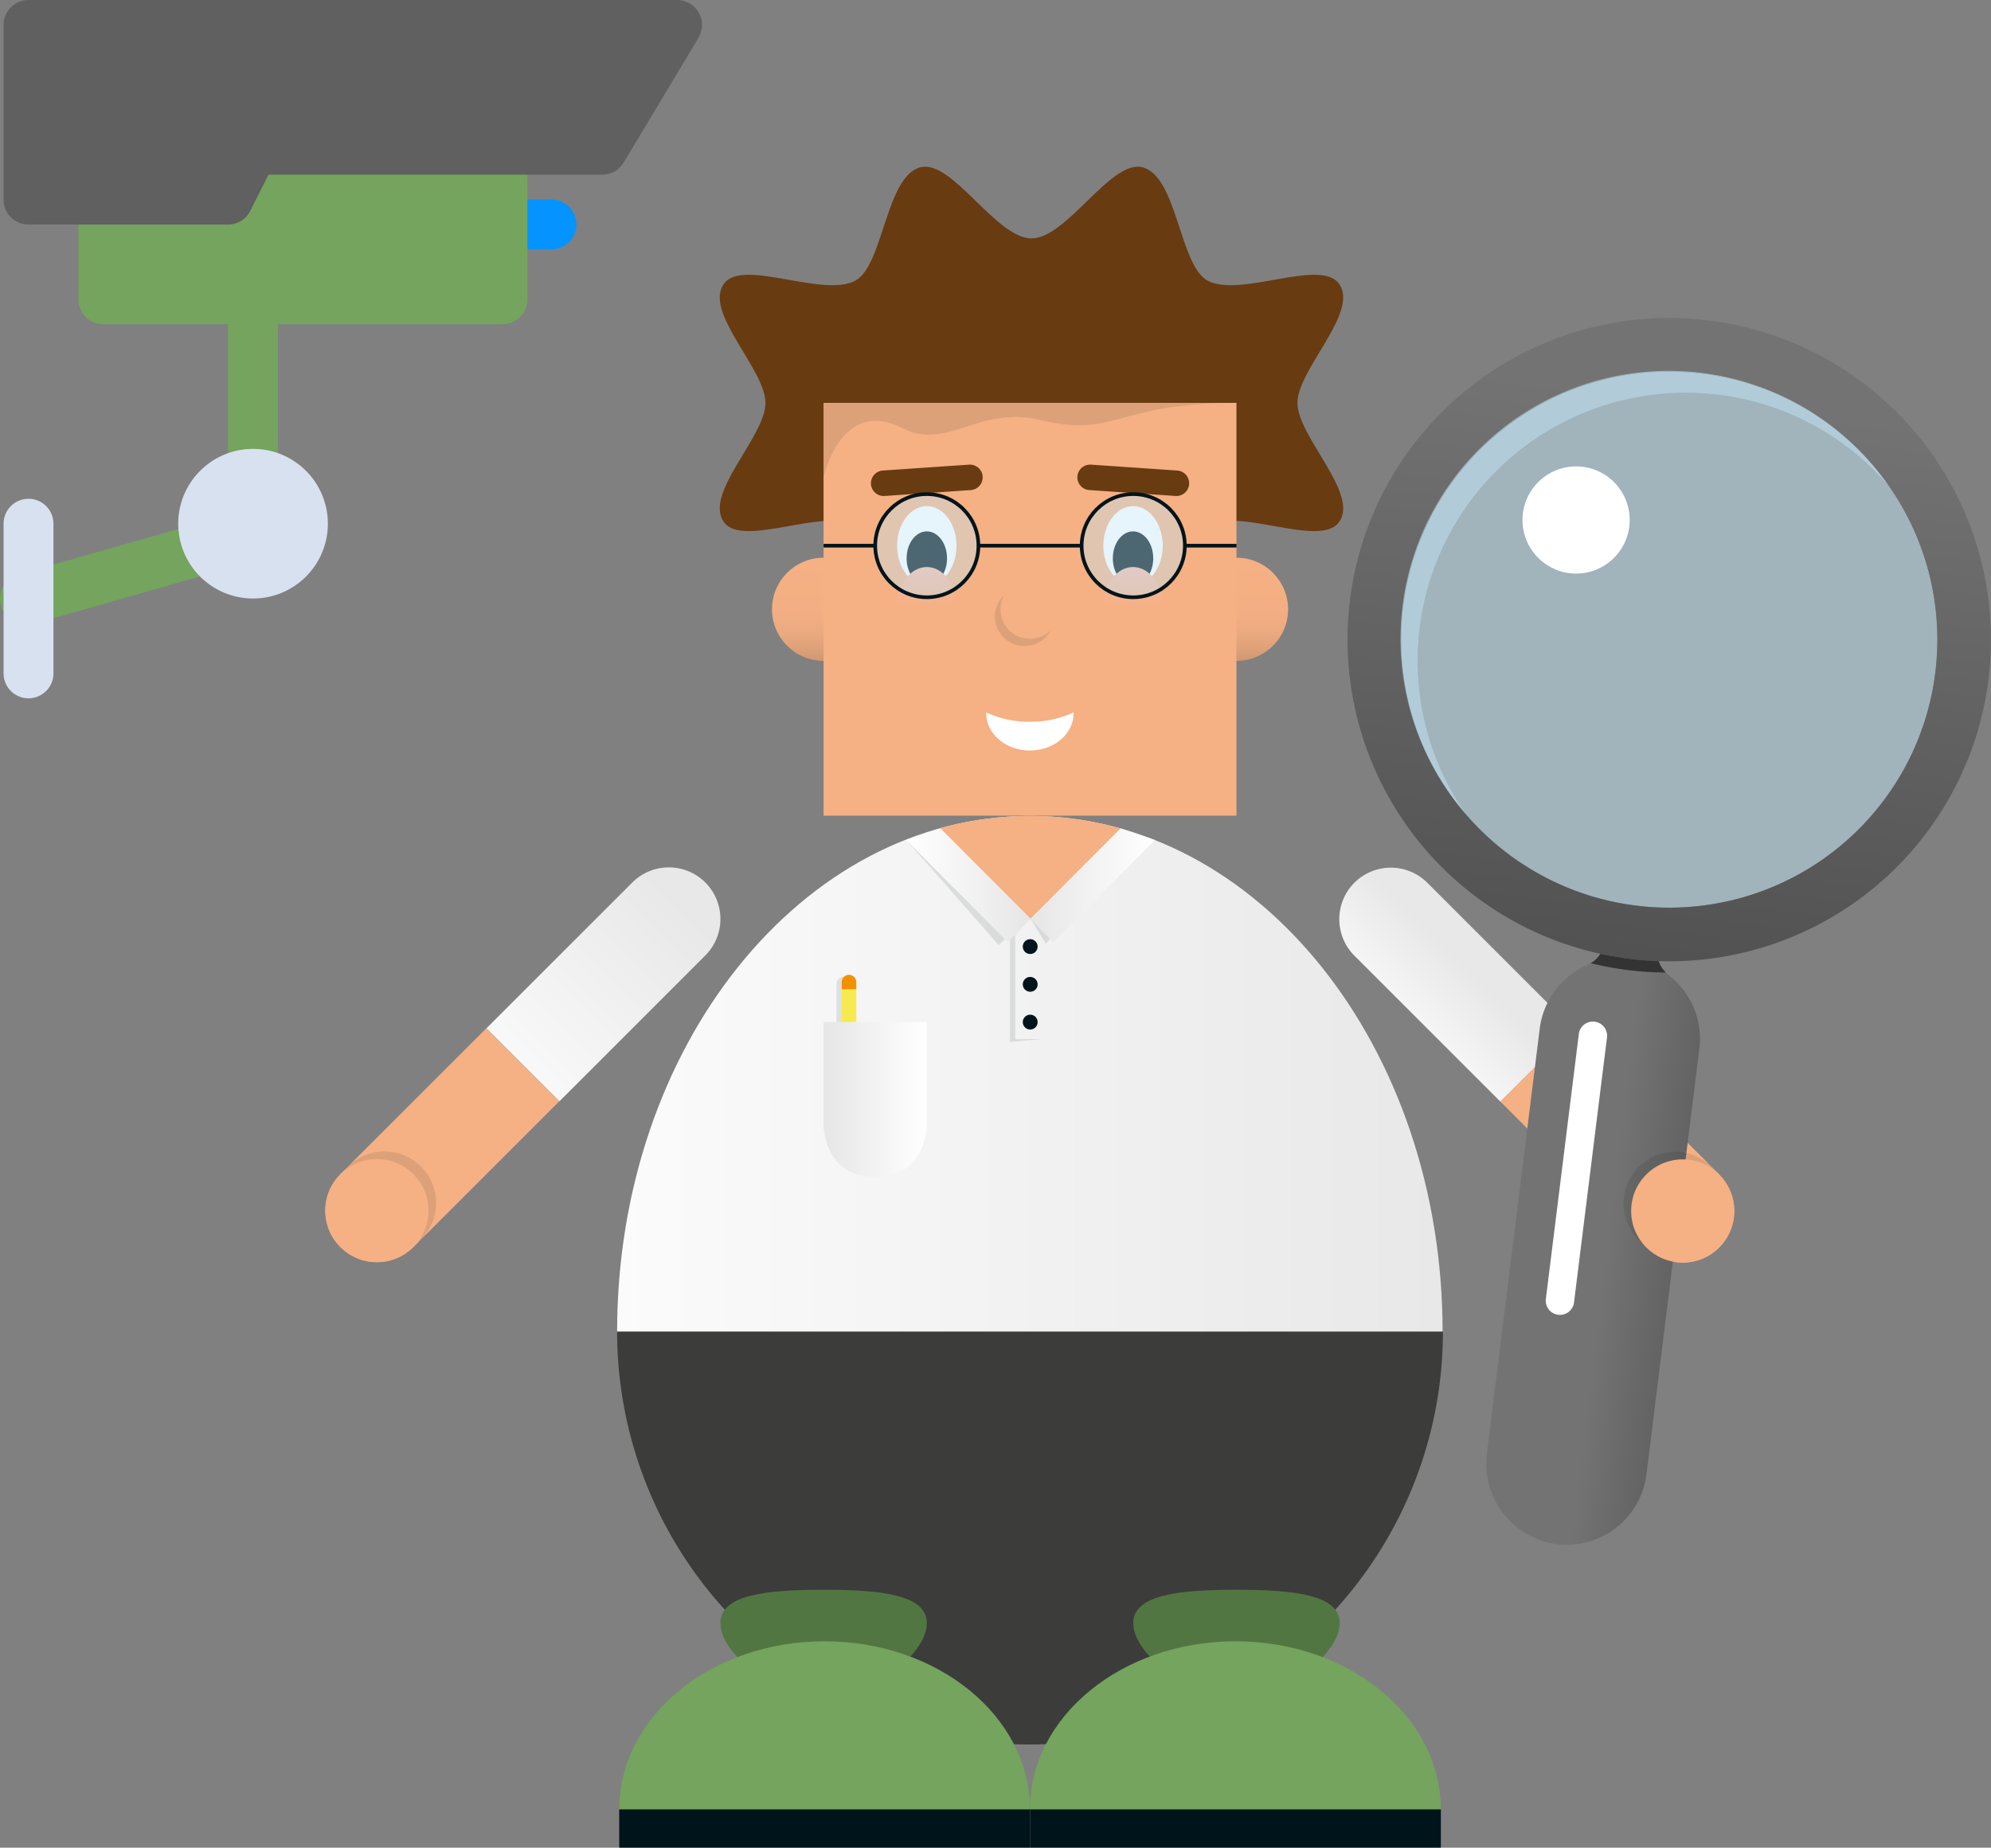 <svg xmlns="http://www.w3.org/2000/svg" xmlns:xlink="http://www.w3.org/1999/xlink" viewBox="0 0 546.76 507.52"><rect x="0" y="0" width="546.76" height="507.52" fill="#808080" stroke="none"/><defs><style>.cls-1{isolation:isolate;}.cls-2{fill:#74a45d;}.cls-3{fill:#0593ff;}.cls-4{fill:#d8e1ef;}.cls-5{fill:#606060;}.cls-6{fill:url(#Unbenannter_Verlauf_30);}.cls-7{fill:url(#Unbenannter_Verlauf_69);}.cls-8{fill:url(#Unbenannter_Verlauf_69-2);}.cls-9{fill:#683b11;}.cls-10{fill:#3c3c3b;}.cls-11,.cls-16,.cls-20{fill:#00141b;}.cls-12{fill:#f5b084;}.cls-13{fill:#fff;}.cls-14{fill:url(#Unbenannter_Verlauf_24);}.cls-15{fill:url(#Unbenannter_Verlauf_24-2);}.cls-16,.cls-20{opacity:0.1;}.cls-16,.cls-32{mix-blend-mode:darken;}.cls-17{fill:url(#Unbenannter_Verlauf_30-2);}.cls-18{fill:url(#Unbenannter_Verlauf_30-3);}.cls-19,.cls-25{fill:none;stroke-miterlimit:10;}.cls-19{stroke:#683b11;stroke-linecap:round;stroke-width:7px;}.cls-21{fill:#f29100;}.cls-22{fill:#f7ea51;}.cls-23{fill:url(#Unbenannter_Verlauf_81);}.cls-24{fill:#527642;}.cls-25{stroke:#00141b;}.cls-26{fill:url(#Unbenannter_Verlauf_81-2);}.cls-27{fill:url(#Unbenannter_Verlauf_81-3);}.cls-28{opacity:0.4;}.cls-29{fill:#c0e4f4;}.cls-30{fill:url(#Unbenannter_Verlauf_119);}.cls-31{fill:#c3e6f6;opacity:0.5;}.cls-32{fill:url(#Unbenannter_Verlauf_119-2);}.cls-33{fill:#333;}</style><linearGradient id="Unbenannter_Verlauf_30" x1="259.09" y1="330.28" x2="485.77" y2="330.28" gradientTransform="matrix(-1, 0, 0, 1, 658.42, 0)" gradientUnits="userSpaceOnUse"><stop offset="0" stop-color="#e8e8e8"/><stop offset="1" stop-color="#fbfbfb"/></linearGradient><linearGradient id="Unbenannter_Verlauf_69" x1="429.08" y1="216.86" x2="429.08" y2="188.51" gradientTransform="matrix(-1, 0, 0, 1, 655.25, -35.32)" gradientUnits="userSpaceOnUse"><stop offset="0" stop-color="#d09772"/><stop offset="0.12" stop-color="#dfa179"/><stop offset="0.28" stop-color="#ecaa80"/><stop offset="0.49" stop-color="#f3af83"/><stop offset="1" stop-color="#f5b084"/></linearGradient><linearGradient id="Unbenannter_Verlauf_69-2" x1="315.69" y1="216.86" x2="315.69" y2="188.51" xlink:href="#Unbenannter_Verlauf_69"/><linearGradient id="Unbenannter_Verlauf_24" x1="400.73" y1="212.81" x2="400.73" y2="191.07" gradientTransform="matrix(-1, 0, 0, 1, 655.25, -35.32)" gradientUnits="userSpaceOnUse"><stop offset="0.51" stop-color="#f5b084"/><stop offset="1" stop-color="#f6bba7"/></linearGradient><linearGradient id="Unbenannter_Verlauf_24-2" x1="344.1" y1="212.81" x2="344.1" y2="191.07" xlink:href="#Unbenannter_Verlauf_24"/><linearGradient id="Unbenannter_Verlauf_30-2" x1="2183.83" y1="-4253.61" x2="2254.67" y2="-4253.61" gradientTransform="matrix(-0.71, 0.71, 0.71, 0.71, 4748.79, 1741.26)" xlink:href="#Unbenannter_Verlauf_30"/><linearGradient id="Unbenannter_Verlauf_30-3" x1="-4171.51" y1="2244.18" x2="-4171.51" y2="2272.53" gradientTransform="matrix(-0.71, -0.71, -0.71, 0.71, -952.65, -4243.77)" xlink:href="#Unbenannter_Verlauf_30"/><linearGradient id="Unbenannter_Verlauf_81" x1="400.72" y1="337.32" x2="429.08" y2="337.32" gradientTransform="matrix(-1, 0, 0, 1, 658.42, 0)" gradientUnits="userSpaceOnUse"><stop offset="0" stop-color="#fff"/><stop offset="1" stop-color="#e6e6e6"/></linearGradient><linearGradient id="Unbenannter_Verlauf_81-2" x1="338.11" y1="278.51" x2="372.24" y2="278.51" gradientTransform="matrix(-1, 0, 0, 1, 655.25, -35.32)" xlink:href="#Unbenannter_Verlauf_81"/><linearGradient id="Unbenannter_Verlauf_81-3" x1="-13855.01" y1="278.51" x2="-13820.88" y2="278.51" gradientTransform="translate(14103.89 -35.32)" xlink:href="#Unbenannter_Verlauf_81"/><linearGradient id="Unbenannter_Verlauf_119" x1="1339.56" y1="-7822.39" x2="1339.56" y2="-7778.22" gradientTransform="matrix(-0.12, 0.99, 0.99, 0.12, 8346.91, 11.14)" gradientUnits="userSpaceOnUse"><stop offset="0" stop-color="#737373"/><stop offset="1" stop-color="#4d4d4d"/></linearGradient><linearGradient id="Unbenannter_Verlauf_119-2" x1="1083.72" y1="-7800.31" x2="1260.42" y2="-7800.31" xlink:href="#Unbenannter_Verlauf_119"/></defs><g class="cls-1"><g id="Ebene_1" data-name="Ebene 1"><g id="CCTV"><path class="cls-2" d="M11,206.58a6.91,6.91,0,0,1-1.85-13.7l48-13.7a7.1,7.1,0,0,1,3.7,13.7l-48,13.7A5.74,5.74,0,0,1,11,206.58Z" transform="translate(-3.17 -35.32)"/><path class="cls-2" d="M72.66,172.33a6.85,6.85,0,0,1-6.85-6.85V117.53a6.85,6.85,0,0,1,13.7,0v47.95A6.85,6.85,0,0,1,72.66,172.33Z" transform="translate(-3.17 -35.32)"/><path class="cls-3" d="M154.86,103.83h-13.7a6.86,6.86,0,0,1,0-13.71h13.7a6.86,6.86,0,0,1,0,13.71Z" transform="translate(-3.17 -35.32)"/><path class="cls-2" d="M141.16,69.57H72.66a6.87,6.87,0,0,0-6.1,3.77l-5,9.93h-30a6.85,6.85,0,0,0-6.85,6.85v27.41a6.85,6.85,0,0,0,6.85,6.85H141.16a6.85,6.85,0,0,0,6.85-6.85V76.42A6.85,6.85,0,0,0,141.16,69.57Z" transform="translate(-3.17 -35.32)"/><path class="cls-4" d="M11,227.13a6.85,6.85,0,0,1-6.85-6.85v-41.1a6.85,6.85,0,0,1,13.7,0v41.1A6.85,6.85,0,0,1,11,227.13Z" transform="translate(-3.17 -35.32)"/><path class="cls-5" d="M195.07,38.82a6.86,6.86,0,0,0-6-3.5H11a6.85,6.85,0,0,0-6.85,6.85v48A6.85,6.85,0,0,0,11,97H65.81a6.82,6.82,0,0,0,6.09-3.76l5-9.94h91.66a6.84,6.84,0,0,0,5.89-3.35L195,45.67A6.84,6.84,0,0,0,195.07,38.82Z" transform="translate(-3.17 -35.32)"/><circle class="cls-4" cx="69.49" cy="143.85" r="20.55"/></g><path class="cls-6" d="M172.64,401.11H399.33c0-78.24-50.74-141.66-113.34-141.66S172.64,322.87,172.64,401.11Z" transform="translate(-3.17 -35.32)"/><circle class="cls-7" cx="226.17" cy="167.36" r="14.17"/><circle class="cls-8" cx="339.56" cy="167.36" r="14.17"/><path class="cls-9" d="M213.38,146c0,9.32-17.26,25.11-11.31,32.87,5.26,6.87,27.26-4.11,36.06.77,7.68,4.26,8.31,28.88,17.92,31.12,8.7,2,20.65-19.56,30.38-19.56s21.68,21.59,30.37,19.56c9.61-2.24,10.25-26.86,17.93-31.12,8.79-4.88,30.79,6.1,36.06-.77,5.94-7.76-11.32-23.55-11.32-32.87s17.26-25.11,11.31-32.87c-5.26-6.87-27.26,4.12-36.06-.77-7.67-4.26-8.31-28.88-17.92-31.12-8.69-2-20.65,19.56-30.37,19.56s-21.69-21.58-30.38-19.56c-9.61,2.24-10.24,26.86-17.92,31.12-8.8,4.89-30.8-6.1-36.06.77C196.12,120.88,213.38,136.67,213.38,146Z" transform="translate(-3.17 -35.32)"/><path class="cls-10" d="M172.64,401.11a113.39,113.39,0,0,0,226.78,0Z" transform="translate(-3.17 -35.32)"/><rect class="cls-11" x="286.03" y="532.29" width="112.81" height="10.56" transform="translate(681.71 1039.8) rotate(-180)"/><rect class="cls-11" x="173.22" y="532.29" width="112.81" height="10.56" transform="translate(456.08 1039.8) rotate(-180)"/><rect class="cls-12" x="229.34" y="145.99" width="113.39" height="113.39" transform="translate(568.89 370.04) rotate(-180)"/><path class="cls-13" d="M286,233.57A27.53,27.53,0,0,0,298,231a1.5,1.5,0,0,1,0,.22c0,5.66-5.36,10.25-12,10.25s-12-4.59-12-10.25a1.5,1.5,0,0,1,0-.22A27.53,27.53,0,0,0,286,233.57Z" transform="translate(-3.17 -35.32)"/><ellipse class="cls-13" cx="254.52" cy="149.89" rx="8.16" ry="10.87"/><ellipse class="cls-11" cx="254.52" cy="153.36" rx="5.55" ry="7.4"/><ellipse class="cls-14" cx="254.52" cy="166.62" rx="8.16" ry="10.87"/><ellipse class="cls-13" cx="311.15" cy="149.89" rx="8.16" ry="10.87"/><ellipse class="cls-11" cx="311.15" cy="153.36" rx="5.55" ry="7.4"/><ellipse class="cls-15" cx="311.15" cy="166.62" rx="8.16" ry="10.87"/><circle class="cls-16" cx="281.33" cy="169.36" r="8.11"/><circle class="cls-12" cx="282.86" cy="167.36" r="8.11"/><rect class="cls-12" x="98.35" y="333.67" width="56.71" height="28.35" transform="translate(459.08 468.89) rotate(135)"/><circle class="cls-12" cx="103.46" cy="332.54" r="14.14"/><circle class="cls-16" cx="105.6" cy="330.45" r="14.17"/><circle class="cls-12" cx="103.51" cy="332.54" r="14.17"/><path class="cls-17" d="M196.84,277.7a14.18,14.18,0,0,0-20,0l-40.08,40.07,20.05,20.05,40.07-40.07A14.19,14.19,0,0,0,196.84,277.7Z" transform="translate(-3.17 -35.32)"/><rect class="cls-12" x="416.9" y="333.75" width="56.71" height="28.35" transform="translate(373.27 -248.26) rotate(45)"/><circle class="cls-12" cx="462.11" cy="332.68" r="14.14"/><path class="cls-18" d="M375.11,277.78a14.19,14.19,0,0,0,0,20.05l40.07,40.07,20.05-20-40.07-40.08A14.19,14.19,0,0,0,375.11,277.78Z" transform="translate(-3.17 -35.32)"/><line class="cls-19" x1="323.06" y1="132.74" x2="299.36" y2="131.12"/><line class="cls-19" x1="242.67" y1="132.74" x2="266.36" y2="131.12"/><path class="cls-20" d="M234.87,303.62a2,2,0,0,1,2,2v11h-4v-11A2,2,0,0,1,234.87,303.62Z" transform="translate(-3.17 -35.32)"/><path class="cls-21" d="M234.32,305.09a2,2,0,1,1,4,0v2h-4Z" transform="translate(-3.17 -35.32)"/><rect class="cls-22" x="231.15" y="271.78" width="4.01" height="8.97"/><path class="cls-23" d="M229.34,344.42s0,14.17,14.17,14.17,14.18-14.17,14.18-14.17V316.06H229.34Z" transform="translate(-3.17 -35.32)"/><path class="cls-12" d="M310.9,262.89l-24.72,24.82-25-24.84a92,92,0,0,1,49.76,0Z" transform="translate(-3.17 -35.32)"/><path class="cls-24" d="M314.38,481.15c0,7.83,12.69,19.17,28.34,19.17s28.35-11.34,28.35-19.17S358.38,472,342.72,472,314.38,473.32,314.38,481.15Z" transform="translate(-3.17 -35.32)"/><path class="cls-24" d="M201,481.15c0,7.83,12.69,19.17,28.35,19.17s28.34-11.34,28.34-19.17S245,472,229.34,472,201,473.32,201,481.15Z" transform="translate(-3.17 -35.32)"/><path class="cls-2" d="M286,532.29H398.84c0-25.49-25.25-46.14-56.4-46.14S286,506.8,286,532.29Z" transform="translate(-3.17 -35.32)"/><path class="cls-2" d="M173.22,532.29H286c0-25.49-25.25-46.14-56.41-46.14S173.22,506.8,173.22,532.29Z" transform="translate(-3.17 -35.32)"/><line class="cls-25" x1="297.04" y1="149.89" x2="268.68" y2="149.89"/><line class="cls-25" x1="240.35" y1="149.89" x2="226.17" y2="149.89"/><line class="cls-25" x1="325.38" y1="149.89" x2="339.56" y2="149.89"/><polygon class="cls-26" points="307.73 227.56 317.14 230.74 289.25 258.81 283.01 252.38 307.73 227.56"/><polygon class="cls-27" points="258.29 227.56 248.88 230.74 276.77 258.81 283.01 252.38 258.29 227.56"/><polygon class="cls-20" points="288.38 257.92 287.2 259.23 283.01 252.38 288.38 257.92"/><polygon class="cls-20" points="275.97 258 274.25 259.59 248.88 230.74 275.97 258"/><polygon class="cls-20" points="278.82 256.7 278.82 285.42 286.29 285.42 277.35 286.23 277.35 258.22 278.82 256.7"/><circle class="cls-11" cx="282.91" cy="260.01" r="2.04"/><circle class="cls-11" cx="282.91" cy="280.75" r="2.04"/><circle class="cls-11" cx="282.91" cy="270.38" r="2.04"/><g class="cls-28"><circle class="cls-29" cx="311.21" cy="149.89" r="14.17"/><circle class="cls-29" cx="311.21" cy="149.89" r="14.17"/></g><g class="cls-28"><circle class="cls-29" cx="254.52" cy="149.89" r="14.17"/><circle class="cls-29" cx="254.52" cy="149.89" r="14.17"/></g><circle class="cls-25" cx="311.21" cy="149.89" r="14.17"/><circle class="cls-25" cx="254.52" cy="149.89" r="14.17"/><path class="cls-16" d="M342.72,146c-33.56,0-32.8,9.71-53.9,4.67-16.93-4-25.58,8.51-37.79,2.27-17-8.69-21.69,13.51-21.69,13.51V146Z" transform="translate(-3.17 -35.32)"/><path class="cls-30" d="M411.51,434.41,426,317.88a22.07,22.07,0,0,1,13.16-17.55,7.65,7.65,0,0,0,4.61-6l0-.18,14.61,1.82,0,.18a7.64,7.64,0,0,0,3,7,22.07,22.07,0,0,1,8.46,20.24l-14.54,116.9a22.09,22.09,0,0,1-25,19.14A22.33,22.33,0,0,1,411.51,434.41Z" transform="translate(-3.17 -35.32)"/><circle class="cls-31" cx="458.41" cy="175.69" r="73.63"/><path class="cls-13" d="M435.4,393.24l9.09-73.06a3.9,3.9,0,0,0-7.73-1l-9.09,73.06a3.9,3.9,0,0,0,7.73,1Z" transform="translate(-3.17 -35.32)"/><circle class="cls-13" cx="432.82" cy="142.83" r="14.72"/><path class="cls-32" d="M450.66,298.69A88.35,88.35,0,1,0,373.9,200.1,88.35,88.35,0,0,0,450.66,298.69Zm1.82-14.61a73.63,73.63,0,1,1,82.15-64A73.64,73.64,0,0,1,452.48,284.08Z" transform="translate(-3.17 -35.32)"/><path class="cls-33" d="M440,299.89a7.71,7.71,0,0,0,2.66-2.57q3.92.85,8,1.37t8,.62a7.72,7.72,0,0,0,2,3.15,89.11,89.11,0,0,1-10.39-.68A87.68,87.68,0,0,1,440,299.89Z" transform="translate(-3.17 -35.32)"/><path class="cls-31" d="M475.18,143.75a73.62,73.62,0,0,0-69.37,115.33,73.62,73.62,0,1,1,116-90.34A73.37,73.37,0,0,0,475.18,143.75Z" transform="translate(-3.17 -35.32)"/><circle class="cls-16" cx="460.02" cy="330.53" r="14.17"/><circle class="cls-12" cx="462.11" cy="332.63" r="14.17"/></g></g></svg>